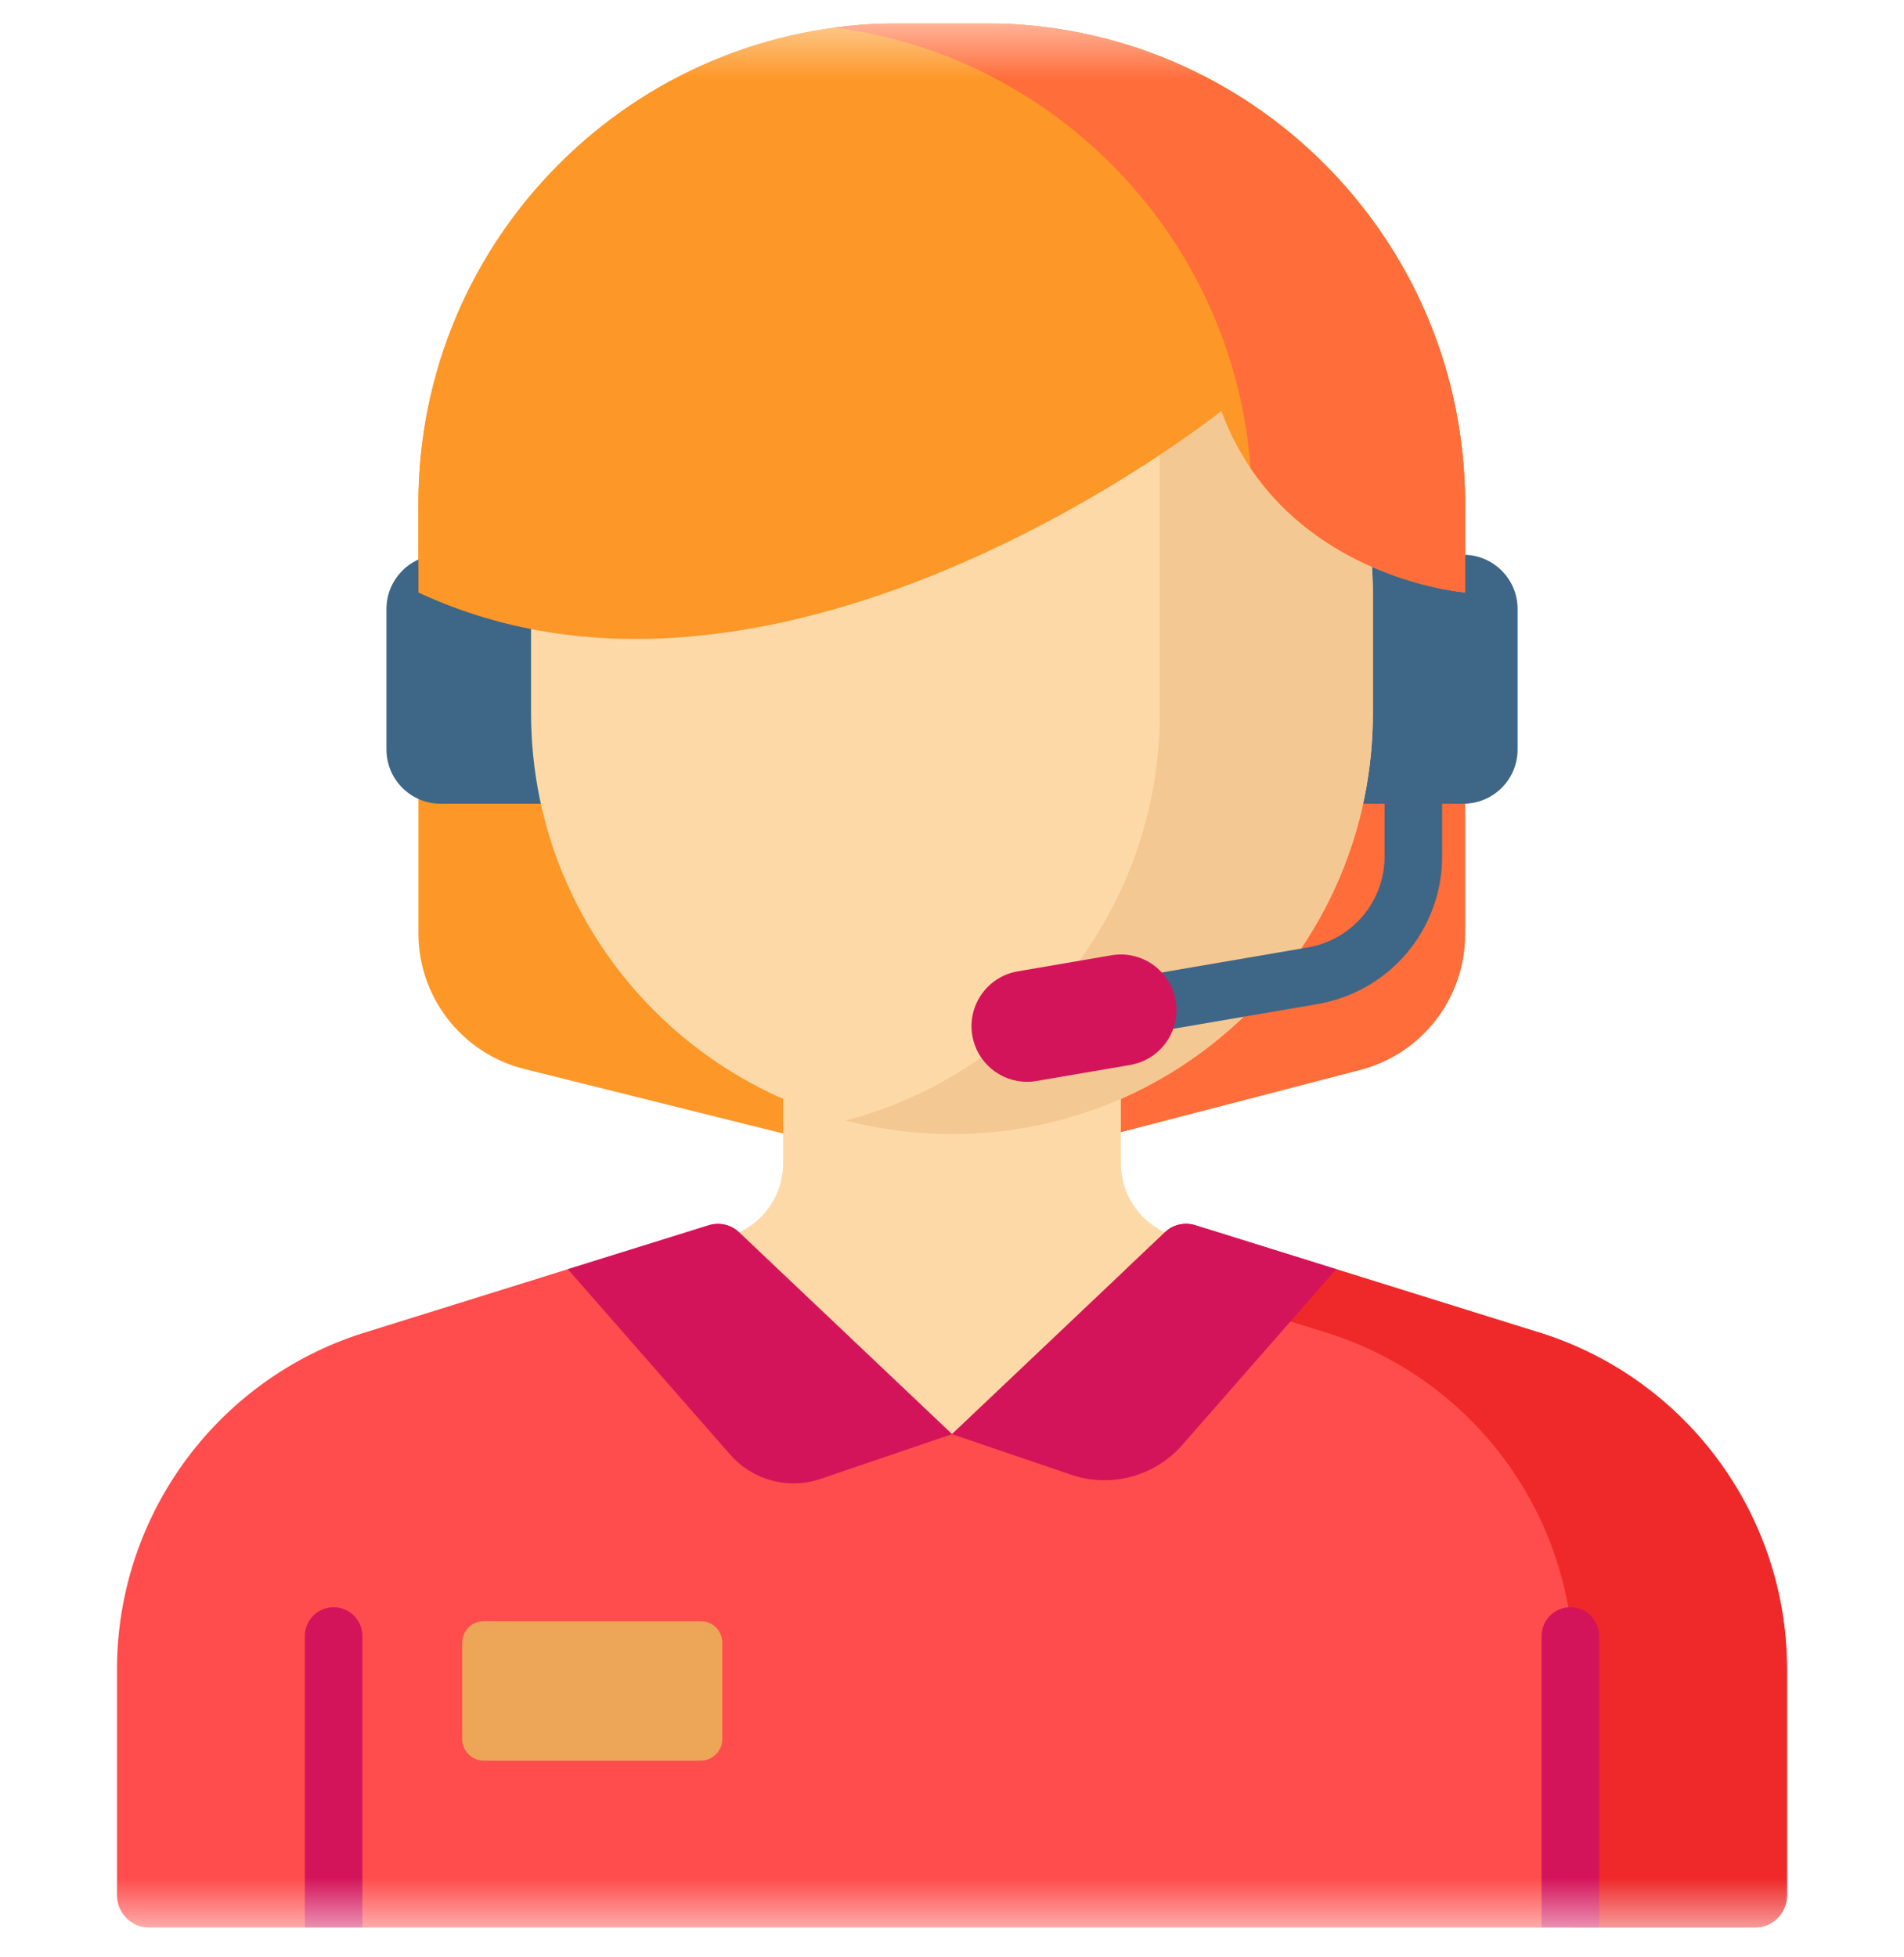       <svg width="36" height="37" viewBox="0 0 36 37" fill="none" xmlns="http://www.w3.org/2000/svg">
                <g clip-path="url(#clip0_663_3121)">
                  <g clip-path="url(#clip1_663_3121)">
                    <g clip-path="url(#clip2_663_3121)">
                      <mask id="mask0_663_3121" maskUnits="userSpaceOnUse" x="0" y="0" width="36" height="37">
                        <path d="M36 0.44H0V36.44H36V0.44Z" fill="white" />
                      </mask>
                      <g mask="url(#mask0_663_3121)">
                        <path d="M25.721 20.223L18.676 22.055C18.241 22.168 17.784 22.17 17.348 22.061L9.917 20.208C8.738 19.914 7.911 18.856 7.911 17.641V9.523C7.911 4.506 11.978 0.44 16.994 0.44H18.618C23.634 0.44 27.7 4.506 27.7 9.523V17.663C27.7 18.867 26.886 19.92 25.721 20.223Z" fill="#FD9727" />
                        <path d="M18.618 0.44H16.994C16.586 0.44 16.184 0.468 15.79 0.52C20.238 1.108 23.67 4.914 23.67 9.523V17.663C23.67 18.867 22.856 19.92 21.69 20.223L15.956 21.714L17.348 22.061C17.784 22.17 18.241 22.168 18.677 22.055L25.721 20.223C26.887 19.92 27.7 18.867 27.7 17.662V9.523C27.7 4.506 23.634 0.44 18.618 0.44Z" fill="#FF6D3A" />
                        <path d="M8.332 15.193H10.259V10.487H8.332C7.766 10.487 7.307 10.946 7.307 11.512V14.167C7.307 14.734 7.766 15.193 8.332 15.193Z" fill="#3D6687" />
                        <path d="M27.668 15.193H25.741V10.487H27.668C28.235 10.487 28.694 10.946 28.694 11.512V14.167C28.694 14.734 28.235 15.193 27.668 15.193Z" fill="#3D6687" />
                        <path d="M22.352 23.403C21.678 23.267 21.193 22.675 21.193 21.988V18.734H18H14.807V21.988C14.807 22.675 14.322 23.267 13.648 23.403L12.87 23.559V28.784H18H23.13V23.559L22.352 23.403Z" fill="#FED9A8" />
                        <path d="M28.999 25.157L22.595 23.16C22.397 23.098 22.18 23.149 22.029 23.292L18 27.11L13.971 23.292C13.82 23.149 13.603 23.098 13.405 23.16L7.001 25.157C4.161 25.993 2.212 28.599 2.212 31.559V35.825C2.212 36.165 2.487 36.44 2.827 36.44H33.173C33.513 36.44 33.788 36.165 33.788 35.825V31.559C33.788 28.599 31.838 25.993 28.999 25.157Z" fill="#FF4C4C" />
                        <path d="M28.999 25.157L22.595 23.16C22.397 23.098 22.18 23.149 22.029 23.292L21.276 24.006L24.969 25.157C27.808 25.993 29.757 28.599 29.757 31.559V36.44H33.173C33.513 36.44 33.788 36.165 33.788 35.825V31.559C33.788 28.599 31.838 25.993 28.999 25.157Z" fill="#EF2929" />
                        <path d="M18 21.439C13.605 21.439 10.041 17.876 10.041 13.481V11.244C10.041 6.849 13.605 3.286 18 3.286C22.395 3.286 25.958 6.849 25.958 11.244V13.481C25.958 17.876 22.395 21.439 18 21.439Z" fill="#FED9A8" />
                        <path d="M21.928 4.321V13.481C21.928 17.18 19.404 20.289 15.985 21.182C16.628 21.349 17.304 21.439 18 21.439C22.395 21.439 25.958 17.876 25.958 13.481V11.244C25.958 8.277 24.335 5.69 21.928 4.321Z" fill="#F4C892" />
                        <path d="M13.971 23.292L18 27.11L15.515 27.956C14.907 28.163 14.233 27.983 13.809 27.5L10.736 23.992L13.405 23.16C13.603 23.098 13.82 23.149 13.971 23.292Z" fill="#D4145A" />
                        <path d="M22.029 23.292L18 27.11L20.252 27.877C21.001 28.132 21.831 27.91 22.353 27.315L25.264 23.992L22.595 23.16C22.396 23.098 22.18 23.149 22.029 23.292Z" fill="#D4145A" />
                        <path d="M13.246 33.282H9.15C8.922 33.282 8.738 33.098 8.738 32.87V31.056C8.738 30.829 8.922 30.644 9.15 30.644H13.246C13.474 30.644 13.658 30.829 13.658 31.056V32.87C13.658 33.098 13.474 33.282 13.246 33.282Z" fill="#EDA558" />
                        <path d="M27.7 11.2C27.7 11.2 24.267 10.928 23.092 7.769C23.092 7.769 14.791 14.415 7.911 11.2V9.523C7.911 4.506 11.978 0.44 16.994 0.44H18.618C23.634 0.44 27.7 4.506 27.7 9.523V11.2Z" fill="#FD9727" />
                        <path d="M18.618 0.44H16.994C16.586 0.44 16.184 0.468 15.79 0.52C20.019 1.079 23.33 4.548 23.645 8.849C25.093 10.993 27.7 11.2 27.7 11.2V9.523C27.7 4.506 23.634 0.44 18.618 0.44Z" fill="#FF6D3A" />
                        <path d="M29.692 30.382C29.392 30.382 29.148 30.625 29.148 30.925V36.44H30.236V30.925C30.236 30.625 29.992 30.382 29.692 30.382Z" fill="#D4145A" />
                        <path d="M6.308 30.382C6.008 30.382 5.764 30.625 5.764 30.925V36.44H6.852V30.925C6.852 30.625 6.608 30.382 6.308 30.382Z" fill="#D4145A" />
                        <path d="M26.18 15.193V16.184C26.18 17.04 25.569 17.765 24.726 17.91L19.254 18.848C18.958 18.898 18.759 19.179 18.81 19.475C18.855 19.74 19.085 19.927 19.345 19.927C19.375 19.927 19.406 19.924 19.437 19.919L24.909 18.98C26.275 18.746 27.267 17.57 27.267 16.184V15.193H26.18Z" fill="#3D6687" />
                        <path d="M19.419 20.45C18.916 20.45 18.472 20.088 18.384 19.576C18.286 19.004 18.67 18.46 19.242 18.362L21.015 18.058C21.587 17.96 22.131 18.344 22.229 18.917C22.327 19.489 21.943 20.032 21.37 20.131L19.598 20.434C19.538 20.445 19.478 20.45 19.419 20.45Z" fill="#D4145A" />
                      </g>
                    </g>
                  </g>
                </g>
                <defs>
                  <clipPath id="clip0_663_3121">
                    <rect width="36" height="36" fill="white" transform="translate(0 0.44)" />
                  </clipPath>
                  <clipPath id="clip1_663_3121">
                    <rect width="36" height="36" fill="white" transform="translate(0 0.44)" />
                  </clipPath>
                  <clipPath id="clip2_663_3121">
                    <rect width="36" height="36" fill="white" transform="translate(0 0.44)" />
                  </clipPath>
                </defs>
              </svg>